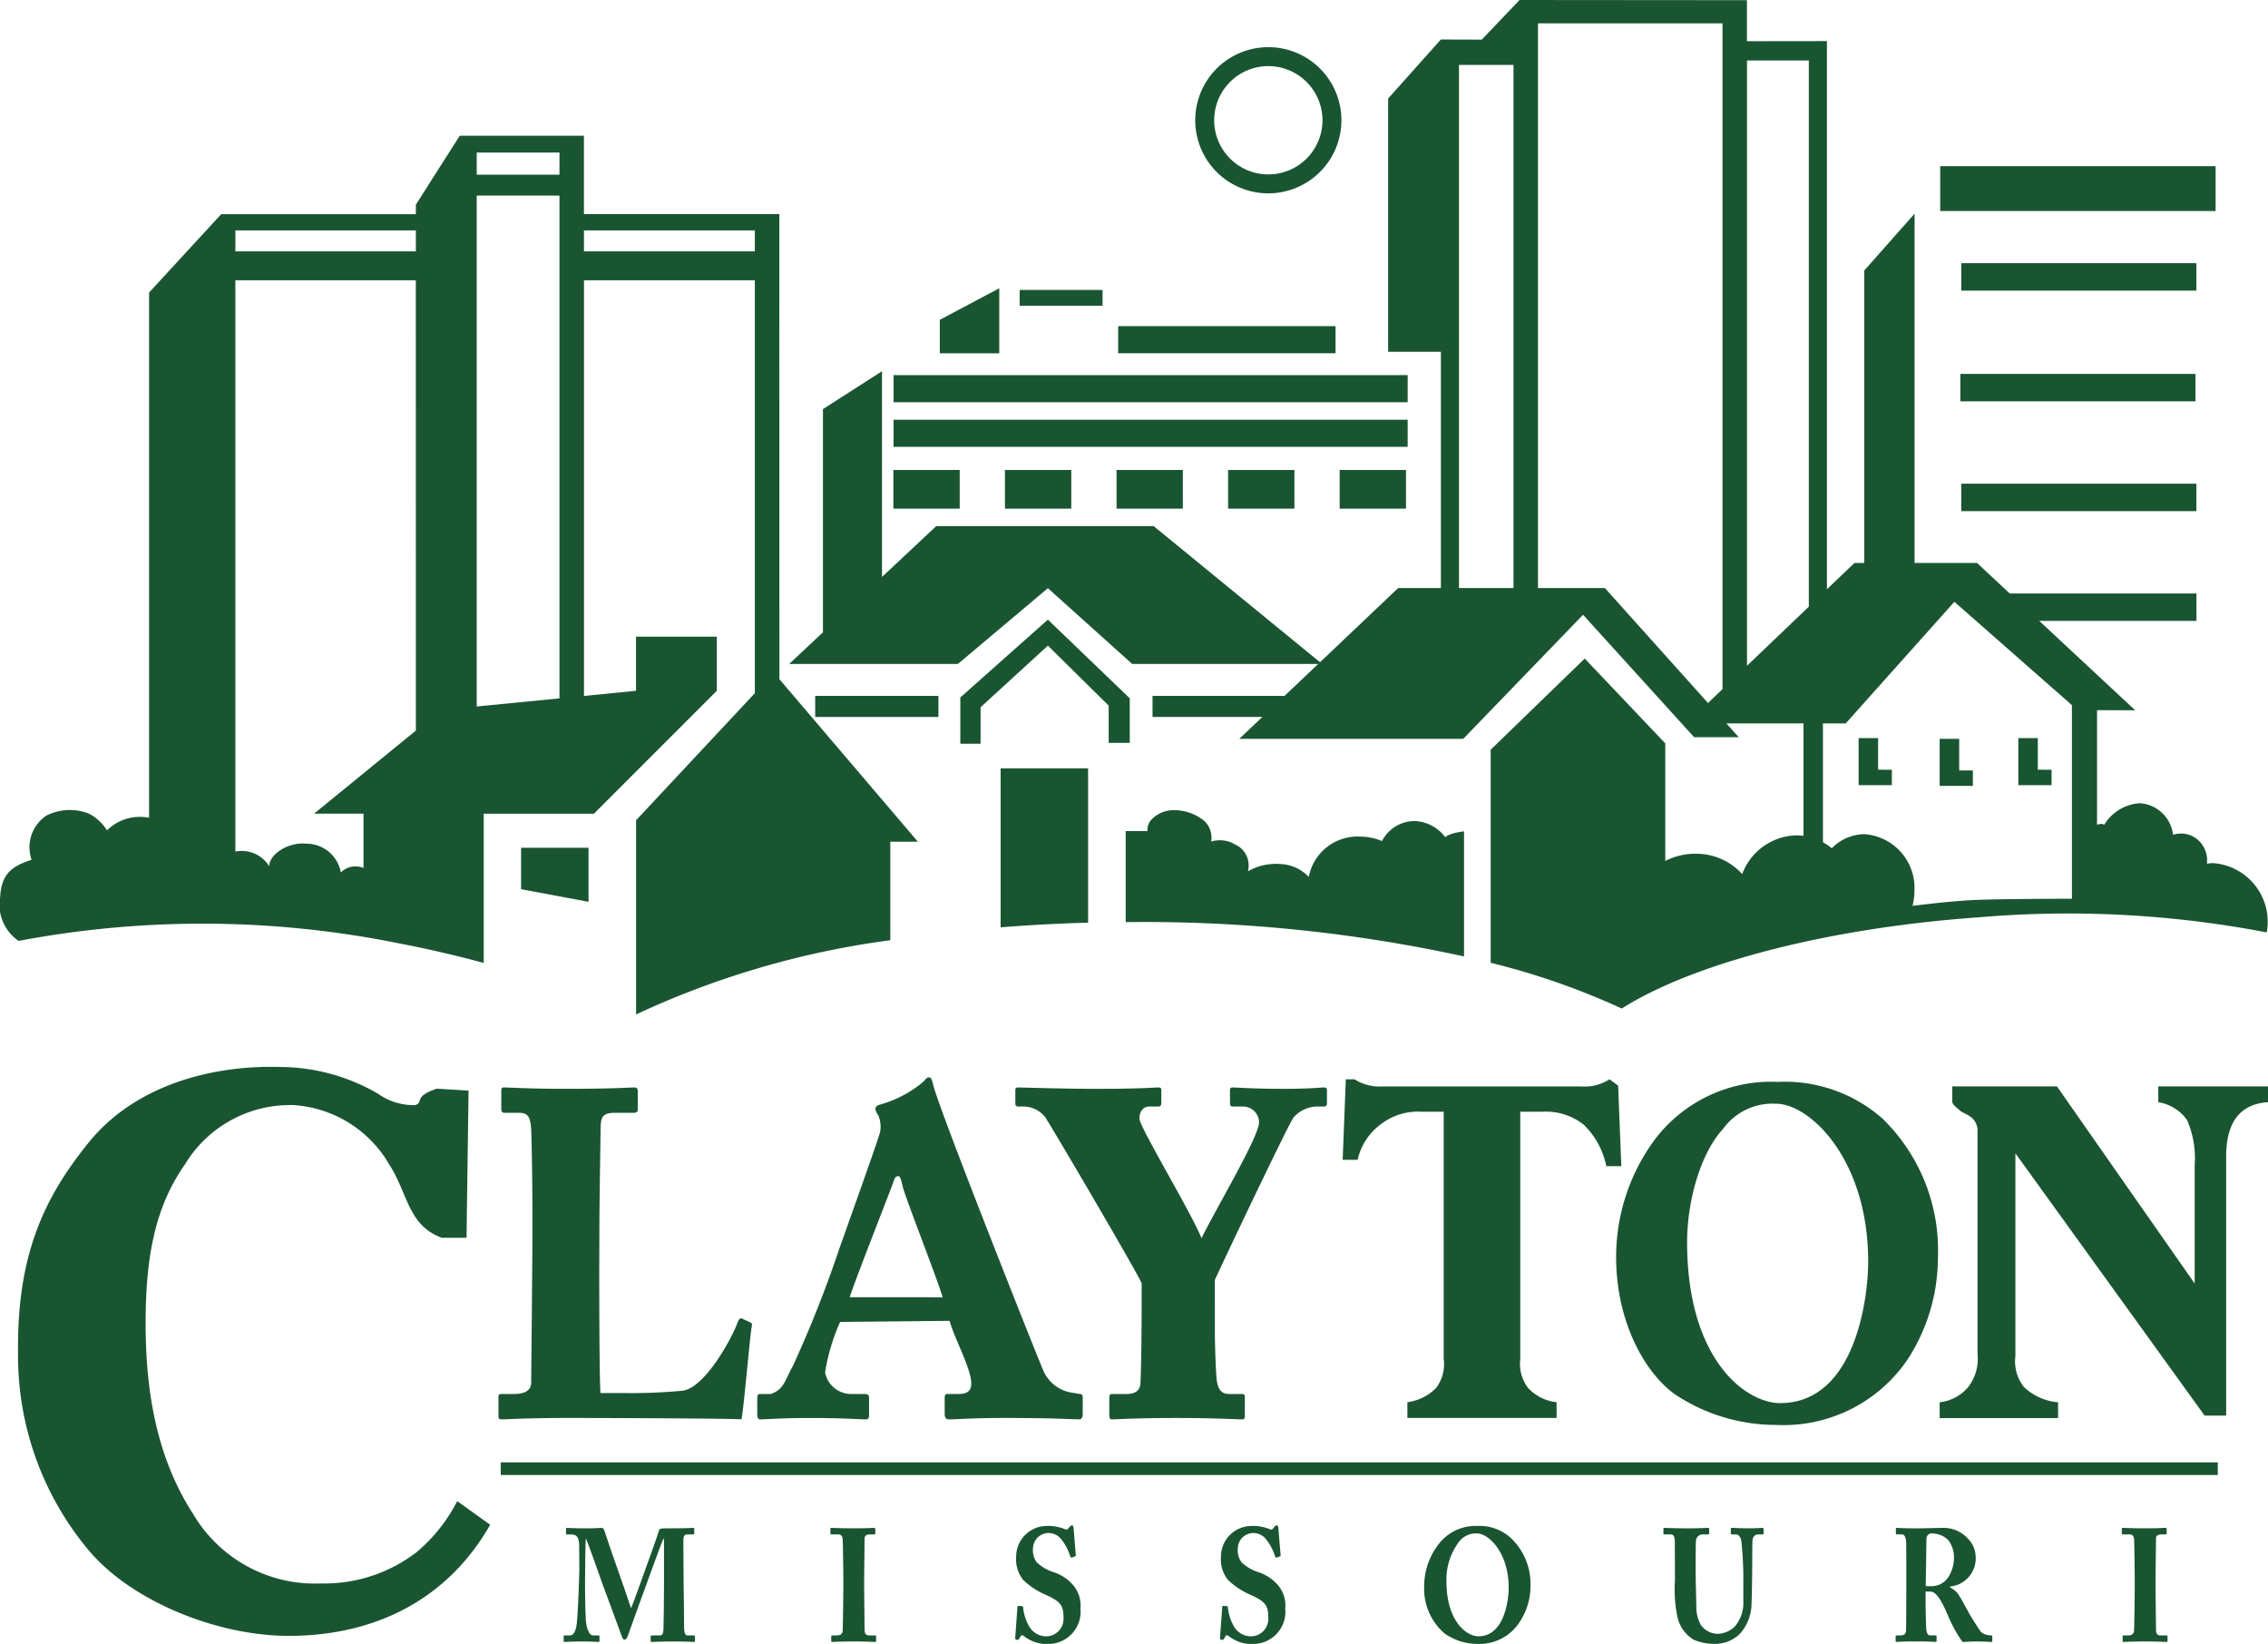 <svg xmlns="http://www.w3.org/2000/svg" width="139.233" height="100.908" viewBox="0 0 139.233 100.908">
  <g id="logo" transform="translate(-219.133 -433.468)">
    <rect id="Rectangle_1584" data-name="Rectangle 1584" width="16.907" height="2.752" transform="translate(338.243 443.669)" fill="#1a5532"/>
    <rect id="Rectangle_1585" data-name="Rectangle 1585" width="14.435" height="1.685" transform="translate(339.535 449.623)" fill="#1a5532"/>
    <rect id="Rectangle_1586" data-name="Rectangle 1586" width="14.435" height="1.685" transform="translate(339.479 456.419)" fill="#1a5532"/>
    <rect id="Rectangle_1587" data-name="Rectangle 1587" width="14.435" height="1.685" transform="translate(339.535 463.159)" fill="#1a5532"/>
    <rect id="Rectangle_1588" data-name="Rectangle 1588" width="31.562" height="1.664" transform="translate(273.988 456.495)" fill="#1a5532"/>
    <g id="Group_11589" data-name="Group 11589" transform="translate(276.827 451.162)">
      <path id="Path_35462" data-name="Path 35462" d="M297.189,460.278h-3.651v-2.052l3.651-1.939Z" transform="translate(-293.538 -456.287)" fill="#1a5532"/>
      <rect id="Rectangle_1589" data-name="Rectangle 1589" width="13.343" height="1.664" transform="translate(10.952 2.326)" fill="#1a5532"/>
    </g>
    <rect id="Rectangle_1590" data-name="Rectangle 1590" width="31.562" height="1.664" transform="translate(273.988 459.233)" fill="#1a5532"/>
    <rect id="Rectangle_1591" data-name="Rectangle 1591" width="5.089" height="0.969" transform="translate(281.732 451.266)" fill="#1a5532"/>
    <rect id="Rectangle_1592" data-name="Rectangle 1592" width="4.071" height="2.375" transform="translate(273.978 462.316)" fill="#1a5532"/>
    <rect id="Rectangle_1593" data-name="Rectangle 1593" width="4.071" height="2.375" transform="translate(280.827 462.316)" fill="#1a5532"/>
    <rect id="Rectangle_1594" data-name="Rectangle 1594" width="4.071" height="2.375" transform="translate(287.677 462.316)" fill="#1a5532"/>
    <rect id="Rectangle_1595" data-name="Rectangle 1595" width="4.071" height="2.375" transform="translate(294.526 462.316)" fill="#1a5532"/>
    <rect id="Rectangle_1596" data-name="Rectangle 1596" width="4.071" height="2.375" transform="translate(301.375 462.316)" fill="#1a5532"/>
    <path id="Path_35463" data-name="Path 35463" d="M318.251,446.176a4.487,4.487,0,1,1,4.486-4.487A4.491,4.491,0,0,1,318.251,446.176Zm0-7.811a3.324,3.324,0,1,0,3.323,3.323A3.328,3.328,0,0,0,318.251,438.365Z" transform="translate(-21.254 -0.839)" fill="#1a5532"/>
    <path id="Path_35464" data-name="Path 35464" d="M291.971,480.826l5.526-4.652,5.176,4.652h11.659l-10.341-8.461h-13.35l-3.327,3.119V462.856l-3.626,2.326v13.7l-2.073,1.943Z" transform="translate(-14.034 -6.601)" fill="#1a5532"/>
    <path id="Path_35465" data-name="Path 35465" d="M296.408,487.9v2.24h-1.244V487.3l5.375-4.778,5.027,4.828v2.738h-1.294V487.8l-3.733-3.683Z" transform="translate(-17.077 -11.018)" fill="#1a5532"/>
    <rect id="Rectangle_1597" data-name="Rectangle 1597" width="7.565" height="1.294" transform="translate(269.178 476.185)" fill="#1a5532"/>
    <rect id="Rectangle_1598" data-name="Rectangle 1598" width="1.194" height="8.301" transform="translate(329.85 477.291)" fill="#1a5532"/>
    <path id="Path_35466" data-name="Path 35466" d="M367.48,493.838V491.9h-1.195v2.887h2.041v-.946Z" transform="translate(-33.051 -13.123)" fill="#1a5532"/>
    <path id="Path_35467" data-name="Path 35467" d="M373.9,493.9v-1.941H372.7v2.887h2.041V493.9Z" transform="translate(-34.492 -13.138)" fill="#1a5532"/>
    <path id="Path_35468" data-name="Path 35468" d="M380.125,493.838V491.9H378.93v2.887h2.041v-.946Z" transform="translate(-35.891 -13.123)" fill="#1a5532"/>
    <path id="Path_35469" data-name="Path 35469" d="M264.53,503.9l-4.141-.775v-2.542h4.141Z" transform="translate(-9.266 -15.074)" fill="#1a5532"/>
    <path id="Path_35470" data-name="Path 35470" d="M280.562,490.391q2.62-.209,5.37-.286v-9.472h-5.37Zm25.421-6.523a2.251,2.251,0,0,0-2.009,1.228,3.424,3.424,0,0,0-1.3-.271,3.042,3.042,0,0,0-3.194,2.474,2.506,2.506,0,0,0-1.694-.789,3.443,3.443,0,0,0-2.039.443,1.7,1.7,0,0,0,.04-.37,1.389,1.389,0,0,0-.824-1.272,1.791,1.791,0,0,0-1.478-.181,1.4,1.4,0,0,0-.424-1.272,2.9,2.9,0,0,0-1.987-.654,1.873,1.873,0,0,0-1.345.678c-.225.4-.14.6-.14.6h-1.35v5.591c.186,0,.368-.006.555-.006a92.017,92.017,0,0,1,20.217,2.111V484.5s-.914.1-1.151.361A2.472,2.472,0,0,0,305.983,483.867Zm48.974,2.581c-.117,0-.228.023-.342.034a1.663,1.663,0,0,0-.86-1.673,1.6,1.6,0,0,0-1.217-.1,2.2,2.2,0,0,0-2.032-1.938,2.768,2.768,0,0,0-2.2,1.331.226.226,0,0,0-.129-.06.945.945,0,0,0-.306.052v-7.034l2.342.008-5.889-5.487h9.65V469.9H342.514l-2.013-1.878H336.67V446.583l-3.089,3.489v17.95h-.6l-1.693,1.618V435.99l-4.911.006V433.48l-13.958-.012L310.1,435.9l-2.511-.008-3.239,3.626v15.545h3.239v14.5h-2.62l-6.975,6.62h-8.107v1.294h6.743l-1.416,1.344h13.748l7.355-7.615,6.82,7.515h2.738l-.759-.846h7.326l6.67-7.466,7.217,6.345v11.883c-1.237,0-4.444.014-5.854.071-1.317.053-3.105.262-3.93.365a3.941,3.941,0,0,0,.115-.9,3.306,3.306,0,0,0-3.074-3.5,2.845,2.845,0,0,0-2,.865,3.424,3.424,0,0,0-2.166-.793,3.643,3.643,0,0,0-3.333,2.378,3.8,3.8,0,0,0-2.884-1.248,4.038,4.038,0,0,0-1.838.441V479.1l-4.945-5.207-5.773,5.595v13.08a44.812,44.812,0,0,1,8.046,2.808c4.29-2.722,12.445-4.927,21.918-5.6a64.654,64.654,0,0,1,17.678.927A3.61,3.61,0,0,0,354.957,486.448Zm-42.909-16.883H308.7V437.453h3.347Zm12.829,6.205-.89.851-6.329-7.057h-4.107V434.9h11.325Zm5.3-5.063-3.795,3.627V437.18h3.795Zm-63.2-23.1v-1H254.981V441.8h-7.624l-2.694,4.231v.584h-11.95l-4.427,4.81v32.244c-.014,0-.026-.007-.04-.008a2.847,2.847,0,0,0-2.542.779,2.882,2.882,0,0,0-1.107-1.025,3.179,3.179,0,0,0-2.624.123,2.333,2.333,0,0,0-.9,2.706c-1.107.368-1.845.779-1.927,2.256a2.694,2.694,0,0,0,1.131,2.725,60.761,60.761,0,0,1,23.484.178c1.734.333,3.423.73,5.068,1.175v-9.162h6.766l7.544-7.545V472.55h-4.961v3.321l-3.194.318V450.673h10.49v25.345l-7.291,7.8v11.92a53.423,53.423,0,0,1,15.606-4.555v-6.048h1.692l-8.5-9.975Zm-22.313,30.706-6.25,5.1h3.034v3.332a1.289,1.289,0,0,0-1.392.275,2.142,2.142,0,0,0-2.091-1.763c-1.189-.123-2.337.7-2.3,1.395a1.97,1.97,0,0,0-2.083-.91V450.673h11.078Zm0-29.414H233.584V447.61h11.078Zm8.815,27.436-5.08.5V445.475h5.08Zm0-32.147H248.4v-1.357h5.08Zm11.994,4.711h-10.49V447.61h10.49Z" transform="translate(0)" fill="#1a5532"/>
    <path id="Path_35471" data-name="Path 35471" d="M264.783,530.914c0,.485,0,6.261.074,7.4h1.414a32.092,32.092,0,0,0,3.623-.143c1.34-.142,3.027-3.178,3.4-4.234.074-.171.149-.257.3-.171l.5.229c.074.057.074.085.05.257-.074.2-.478,4.908-.627,5.678-.645-.057-8.38-.085-10.662-.085-2.456,0-3.737.085-4.06.085-.174,0-.2-.057-.2-.257v-1.1c0-.143.025-.2.174-.2h.769c.918,0,1.067-.4,1.067-.713,0-.542.074-7.259.074-9v-1.6c0-1.826-.05-4.462-.074-4.919-.05-.742-.174-1.028-.744-1.028h-.918c-.149,0-.174-.142-.174-.285v-1.072c0-.143.025-.2.174-.2.273,0,1.554.085,3.812.085,2.9,0,3.945-.085,4.169-.085.2,0,.223.085.223.285v1.044c0,.142-.05.227-.248.227h-1.166c-.769,0-.868.286-.868,1.056,0,.371-.074,4.292-.074,6.289Z" transform="translate(-8.862 -19.336)" fill="#1a5532"/>
    <path id="Path_35472" data-name="Path 35472" d="M284.172,533.77a12.44,12.44,0,0,0-.922,3.095,1.631,1.631,0,0,0,1.558,1.329h.868c.248,0,.273.115.273.228v1.017c0,.228-.025.313-.223.313-.323,0-1.34-.085-3.374-.085-1.811,0-2.745.085-3.092.085-.149,0-.174-.171-.174-.371v-.93c0-.171.025-.257.174-.257h.645c.844-.275.875-.868,1.37-1.724a72.913,72.913,0,0,0,2.857-7.22c.2-.57,2.253-6.3,2.477-7.069a1.754,1.754,0,0,0-.1-1.113.838.838,0,0,1-.174-.371c0-.085.05-.2.248-.257a7.039,7.039,0,0,0,2.713-1.427c.124-.143.2-.257.323-.257.149,0,.2.171.273.485.092.349.391,1.2.815,2.341,1.763,4.756,5.7,14.64,5.977,15.261a2.3,2.3,0,0,0,1.827,1.284l.383.066c.149,0,.174.115.174.257v.93c0,.171-.025.371-.223.371-.471,0-1.38-.085-4.556-.085-2.059,0-2.928.085-3.424.085-.248,0-.273-.171-.273-.371v-.93c0-.142.025-.257.149-.257h.695c.67,0,.893-.285.744-1.027-.223-1.027-.992-2.436-1.289-3.462Zm6.293-1.514c-.223-.855-2.28-6.094-2.453-6.807-.1-.428-.149-.628-.273-.628-.149,0-.223.115-.3.371-.124.371-2.478,6.35-2.677,7.063Z" transform="translate(-13.465 -19.156)" fill="#1a5532"/>
    <path id="Path_35473" data-name="Path 35473" d="M311.769,534.539c0,1.113.074,2.58.1,2.836.074.913.447,1,.844,1h.72c.174,0,.174.086.174.2v1.1c0,.171,0,.257-.173.257-.3,0-1.654-.085-3.986-.085-2.581,0-3.737.085-4.01.085-.1,0-.149-.085-.149-.285v-1.072c0-.114.025-.2.174-.2h.868c.645,0,.844-.285.868-.656.025-.4.074-2.266.074-4.92v-1.227c-.4-.885-5.3-9.217-5.916-10.187a1.711,1.711,0,0,0-1.29-.657h-.372c-.149,0-.174-.085-.174-.2v-.8c0-.114.025-.171.174-.171.223,0,2.706.085,4.914.085,2.556,0,3.449-.085,3.7-.085.149,0,.174.057.174.2v.713c0,.143-.025.257-.174.257h-.571c-.347,0-.6.286-.6.743,0,.513,3.143,5.689,3.813,7.344.744-1.569,3.532-6.232,3.532-7.117a.991.991,0,0,0-.943-.97h-.67c-.148,0-.174-.085-.174-.257v-.742c0-.114.026-.171.174-.171.248,0,1.265.085,3.1.085,1.712,0,2.258-.085,2.481-.085.174,0,.2.057.2.228v.685c0,.171-.025.257-.2.257h-.447a1.962,1.962,0,0,0-1.414.685c-.323.457-3.806,7.762-4.823,9.959Z" transform="translate(-18.055 -19.336)" fill="#1a5532"/>
    <path id="Path_35474" data-name="Path 35474" d="M338.568,538.732v.969h-9.16v-.969a2.993,2.993,0,0,0,1.771-.884,2.44,2.44,0,0,0,.458-1.788V520.9h-1.37a3.74,3.74,0,0,0-2.528.8,3.684,3.684,0,0,0-1.384,2.154h-.921l.194-4.943h.533a2.864,2.864,0,0,0,1.74.437h12.173a2.786,2.786,0,0,0,1.74-.437l.533.388.194,4.943h-.921a4.886,4.886,0,0,0-1.385-2.542,3.738,3.738,0,0,0-2.527-.8h-1.37v15.2a2.412,2.412,0,0,0,.47,1.745A2.77,2.77,0,0,0,338.568,538.732Z" transform="translate(-23.875 -19.191)" fill="#1a5532"/>
    <path id="Path_35475" data-name="Path 35475" d="M350.733,538.32c-1.763-1.227-3.647-4.309-3.647-8.475a12.155,12.155,0,0,1,2.307-7.1A8.948,8.948,0,0,1,357,519.116a9.065,9.065,0,0,1,6.441,2.255,11.273,11.273,0,0,1,3.4,8.531,11.469,11.469,0,0,1-1.86,6.25,9.2,9.2,0,0,1-8.031,4.023A11.238,11.238,0,0,1,350.733,538.32Zm11.826-8.19c0-6.249-3.574-9.673-5.657-9.673A3.761,3.761,0,0,0,353.651,522c-1.463,1.6-2.208,4.594-2.208,6.934,0,7.3,3.647,9.9,5.706,9.9C361.74,538.834,362.56,532.471,362.56,530.131Z" transform="translate(-28.739 -19.237)" fill="#1a5532"/>
    <path id="Path_35476" data-name="Path 35476" d="M386.121,520.442v-.969h6.737v.969q-2.569.17-2.569,3.333v15.906h-1.323l-11.616-16.1v12.44a2.538,2.538,0,0,0,.52,1.9,3.44,3.44,0,0,0,2.1.942v.969H372.7v-.969a2.647,2.647,0,0,0,1.786-.979,2.825,2.825,0,0,0,.54-1.969V522.079c-.115-.81-.809-.886-1.067-1.113s-.433-.347-.484-.524v-.969H379.9l8.455,12.1v-7.231a5.912,5.912,0,0,0-.464-2.8A2.7,2.7,0,0,0,386.121,520.442Z" transform="translate(-34.491 -19.317)" fill="#1a5532"/>
    <rect id="Rectangle_1599" data-name="Rectangle 1599" width="105.41" height="0.775" transform="translate(249.874 523.235)" fill="#1a5532"/>
    <g id="Group_11590" data-name="Group 11590" transform="translate(220.242 498.956)">
      <path id="Path_35477" data-name="Path 35477" d="M248.22,519.384l-.124,9.036h-1.515c-2.084-.759-2.083-2.722-3.22-4.483a7.325,7.325,0,0,0-5.872-3.662,7.54,7.54,0,0,0-6.694,3.661c-1.805,2.567-2.4,5.629-2.4,9.724,0,4.524.79,8.431,2.927,11.731a8.682,8.682,0,0,0,7.87,4.245A9.276,9.276,0,0,0,245,547.74a10.039,10.039,0,0,0,2.525-3.157l2.021,1.452c-2.588,4.546-7.014,6.82-12.375,6.82-4.274,0-9.492-2.036-12.187-5.152a18.585,18.585,0,0,1-4.421-12.213c-.064-5.81,1.449-9.37,4.357-12.944s7.694-4.745,11.808-4.611a12.03,12.03,0,0,1,5.936,1.642,3.8,3.8,0,0,0,2.273.7c.568-.189-.156-.5,1.326-1.011Z" transform="translate(-220.564 -517.926)" fill="#1a5532"/>
    </g>
    <g id="Group_11591" data-name="Group 11591" transform="translate(253.734 527.098)">
      <path id="Path_35478" data-name="Path 35478" d="M265.121,560.11c.026.363.162.913.444.913h.333c.052,0,.06.029.06.068v.264c0,.04-.008.069-.077.069-.093,0-.324-.029-.946-.029-.726,0-1.024.029-1.1.029s-.078-.009-.078-.088v-.255c0-.029.009-.058.051-.058h.35c.273,0,.375-.451.409-.766.077-.7.154-3.01.154-3.188l-.009-1.5c0-.451-.085-.745-.469-.745h-.281c-.052,0-.06-.03-.06-.069v-.275c0-.03.009-.059.06-.059.085,0,.315.029,1.321.029.4,0,.666-.029.768-.029.085,0,.154.01.206.167.545,1.667,1.159,3.3,1.637,4.767.095-.186.742-2.011.793-2.148.034-.1.887-2.443.93-2.639.025-.107.136-.117.392-.117,1.331,0,1.621-.029,1.714-.029.043,0,.051.029.051.088v.225c0,.059-.008.089-.068.089h-.375c-.2,0-.223.176-.223.382,0,.147.009,2.56.017,2.766s.026,2.345.026,2.521c0,.373.076.53.2.53h.409c.051,0,.06.029.06.068v.245c0,.059-.009.088-.077.088-.1,0-.256-.029-1.262-.029-.87,0-1.2.029-1.313.029-.06,0-.069-.029-.069-.088v-.245c0-.049.009-.068.069-.068h.477c.145,0,.222-.06.239-.334.009-.117.034-1.9.034-2.589v-2.992h-.051c-.085.167-1.041,2.834-1.194,3.237-.179.451-.938,2.629-.981,2.717s-.1.225-.2.225c-.06,0-.111-.068-.154-.176-.025-.068-1.151-3.109-1.211-3.285-.153-.451-.938-2.649-1.007-2.767-.033.137-.05,2.619-.05,2.737S265.07,559.247,265.121,560.11Z" transform="translate(-263.756 -554.264)" fill="#1a5532"/>
      <path id="Path_35479" data-name="Path 35479" d="M285.669,557.285c0-.234-.026-2-.034-2.129-.017-.235-.1-.333-.281-.333h-.409c-.043,0-.068-.02-.068-.06v-.284a.055.055,0,0,1,.06-.059c.1,0,.537.029,1.373.029.87,0,1.143-.029,1.262-.029.043,0,.06.029.06.088v.245a.061.061,0,0,1-.068.069h-.247c-.213,0-.341.078-.341.255,0,.1-.026,2.266-.026,2.384v.754c0,.1.026,2.364.026,2.453,0,.3.128.354.29.354h.35a.06.06,0,0,1,.068.068v.275c0,.04-.026.059-.077.059-.1,0-.444-.029-1.254-.029-.9,0-1.262.029-1.356.029-.043,0-.068-.019-.068-.078v-.265c0-.039.026-.058.068-.058h.247c.171,0,.35-.029.384-.265.017-.147.043-2.266.043-2.786Z" transform="translate(-268.5 -554.264)" fill="#1a5532"/>
      <path id="Path_35480" data-name="Path 35480" d="M299.932,559.182c.034,0,.06.01.06.079a2.884,2.884,0,0,0,.341,1.108,1.222,1.222,0,0,0,1.075.667,1.072,1.072,0,0,0,1.066-1.088c0-.815-.136-1.05-1.245-1.531a4.487,4.487,0,0,1-1.237-.854,2,2,0,0,1-.426-1.393,1.885,1.885,0,0,1,1.868-1.911,2.693,2.693,0,0,1,1.134.2.143.143,0,0,0,.2-.05l.111-.128a.164.164,0,0,1,.128-.058c.06,0,.077.107.085.167l.136,1.677a.053.053,0,0,1-.043.059l-.188.068c-.043.019-.085,0-.111-.068a3.089,3.089,0,0,0-.529-1.02.991.991,0,0,0-.853-.412.955.955,0,0,0-.9.893,1.266,1.266,0,0,0,.222.9,2.718,2.718,0,0,0,1.126.637,2.683,2.683,0,0,1,1.092.745,1.923,1.923,0,0,1,.469,1.462,1.974,1.974,0,0,1-1.868,2.167,2.26,2.26,0,0,1-1.527-.422c-.1-.078-.154-.108-.2-.108s-.085.068-.136.167-.094.117-.154.117c-.094,0-.128-.048-.119-.157l.137-1.863c.009-.069.034-.069.068-.069Z" transform="translate(-271.785 -554.219)" fill="#1a5532"/>
      <path id="Path_35481" data-name="Path 35481" d="M316.146,559.182c.034,0,.06.01.06.079a2.884,2.884,0,0,0,.341,1.108,1.222,1.222,0,0,0,1.075.667,1.072,1.072,0,0,0,1.066-1.088c0-.815-.136-1.05-1.245-1.531a4.488,4.488,0,0,1-1.237-.854,2.007,2.007,0,0,1-.426-1.393,1.885,1.885,0,0,1,1.868-1.911,2.693,2.693,0,0,1,1.134.2.143.143,0,0,0,.2-.05l.111-.128a.163.163,0,0,1,.128-.058c.06,0,.077.107.085.167l.137,1.677a.053.053,0,0,1-.043.059l-.188.068c-.043.019-.085,0-.111-.068a3.089,3.089,0,0,0-.529-1.02.991.991,0,0,0-.853-.412.955.955,0,0,0-.9.893,1.267,1.267,0,0,0,.222.9,2.719,2.719,0,0,0,1.126.637,2.683,2.683,0,0,1,1.092.745,1.923,1.923,0,0,1,.469,1.462,1.974,1.974,0,0,1-1.868,2.167,2.26,2.26,0,0,1-1.527-.422c-.1-.078-.154-.108-.2-.108s-.085.068-.136.167-.094.117-.154.117c-.094,0-.128-.048-.119-.157l.136-1.863c.009-.069.034-.069.068-.069Z" transform="translate(-275.427 -554.219)" fill="#1a5532"/>
      <path id="Path_35482" data-name="Path 35482" d="M333.143,560.87a3.606,3.606,0,0,1-1.253-2.913,4.178,4.178,0,0,1,.793-2.442,2.859,2.859,0,0,1,2.482-1.245,2.818,2.818,0,0,1,2.08.775,3.874,3.874,0,0,1,1.169,2.933,3.944,3.944,0,0,1-.64,2.148,2.924,2.924,0,0,1-2.628,1.383A3.475,3.475,0,0,1,333.143,560.87Zm3.933-2.815c0-2.148-1.228-3.326-1.945-3.326a1.3,1.3,0,0,0-1.117.53,3.846,3.846,0,0,0-.759,2.384c0,2.511,1.254,3.4,1.962,3.4C336.794,561.047,337.076,558.86,337.076,558.055Z" transform="translate(-279.059 -554.23)" fill="#1a5532"/>
      <path id="Path_35483" data-name="Path 35483" d="M351.531,555.324c0-.343-.06-.5-.24-.5h-.4c-.052,0-.06-.02-.06-.089V554.5c0-.06.008-.079.076-.079.086,0,.5.029,1.4.029.751,0,1.16-.029,1.254-.029.068,0,.077.019.077.079v.254c0,.049-.008.069-.068.069h-.29a.416.416,0,0,0-.452.382c-.009.108-.018.775-.018,1.275v.648c0,.52.034,1.766.043,2.08a2.253,2.253,0,0,0,.273,1.168,1.282,1.282,0,0,0,1.066.549,1.589,1.589,0,0,0,1.006-.432,2.232,2.232,0,0,0,.538-1.6v-1.511c0-.824-.086-1.9-.119-2.129-.034-.255-.171-.431-.316-.431h-.272c-.052,0-.06-.03-.06-.079v-.254c0-.05.008-.069.06-.069.085,0,.478.029,1.058.029.461,0,.733-.029.81-.029s.084.04.084.088v.216c0,.058-.008.1-.05.1h-.264c-.324,0-.35.275-.368.372-.016.138-.016,1.491-.016,1.629s-.018,1.853-.043,2.235a2.8,2.8,0,0,1-.724,1.873,2.174,2.174,0,0,1-1.51.609,3.256,3.256,0,0,1-1.3-.246,2.174,2.174,0,0,1-.99-1.294,8.373,8.373,0,0,1-.178-2.364Z" transform="translate(-283.314 -554.264)" fill="#1a5532"/>
      <path id="Path_35484" data-name="Path 35484" d="M369.869,556.932c0-.725,0-1.353-.009-1.618-.008-.324-.119-.49-.238-.49h-.342c-.042,0-.05-.03-.05-.069v-.264c0-.05.009-.069.05-.069.078,0,.342.029,1.272.029.477,0,1.228-.029,1.577-.029a2,2,0,0,1,1.51.647,1.6,1.6,0,0,1,.486,1.069,1.738,1.738,0,0,1-1.56,1.883v.068a1.179,1.179,0,0,1,.562.52c.112.157.58,1.03.648,1.148.052.088.512.834.682,1.059a.984.984,0,0,0,.623.206c.06,0,.068.039.068.078v.236c0,.059-.009.088-.068.088s-.29-.029-.948-.029c-.247,0-.562.02-.81.029a8.413,8.413,0,0,1-.929-1.7c-.29-.668-.64-1.393-1.049-1.393h-.291v.5c0,.578.026,1.677.043,1.805.018.206.086.383.214.383h.35c.06,0,.068.029.068.078v.236c0,.069-.009.088-.136.088-.009,0-.222-.029-1.118-.029s-1.1.029-1.194.029c-.067,0-.067-.029-.067-.1V561.1c0-.048,0-.078.042-.078h.256c.188,0,.342-.069.342-.315.016-.971.016-1.893.016-2.824Zm1.194,1.059c.162.01.265.01.342.01,1.126,0,1.39-1.236,1.39-1.7a1.8,1.8,0,0,0-.324-1.1,1.4,1.4,0,0,0-.947-.432.333.333,0,0,0-.418.354Z" transform="translate(-287.442 -554.264)" fill="#1a5532"/>
      <path id="Path_35485" data-name="Path 35485" d="M387.913,557.285c0-.234-.026-2-.034-2.129-.016-.235-.1-.333-.281-.333h-.409c-.043,0-.068-.02-.068-.06v-.284a.055.055,0,0,1,.06-.059c.1,0,.537.029,1.372.029.87,0,1.143-.029,1.262-.029.043,0,.06.029.06.088v.245a.06.06,0,0,1-.067.069h-.248c-.212,0-.34.078-.34.255,0,.1-.026,2.266-.026,2.384v.754c0,.1.026,2.364.026,2.453,0,.3.128.354.29.354h.349a.06.06,0,0,1,.069.068v.275c0,.04-.026.059-.078.059-.1,0-.444-.029-1.254-.029-.895,0-1.262.029-1.356.029-.043,0-.068-.019-.068-.078v-.265c0-.039.026-.058.068-.058h.247c.171,0,.351-.029.384-.265.017-.147.043-2.266.043-2.786Z" transform="translate(-291.464 -554.264)" fill="#1a5532"/>
    </g>
  </g>
</svg>
